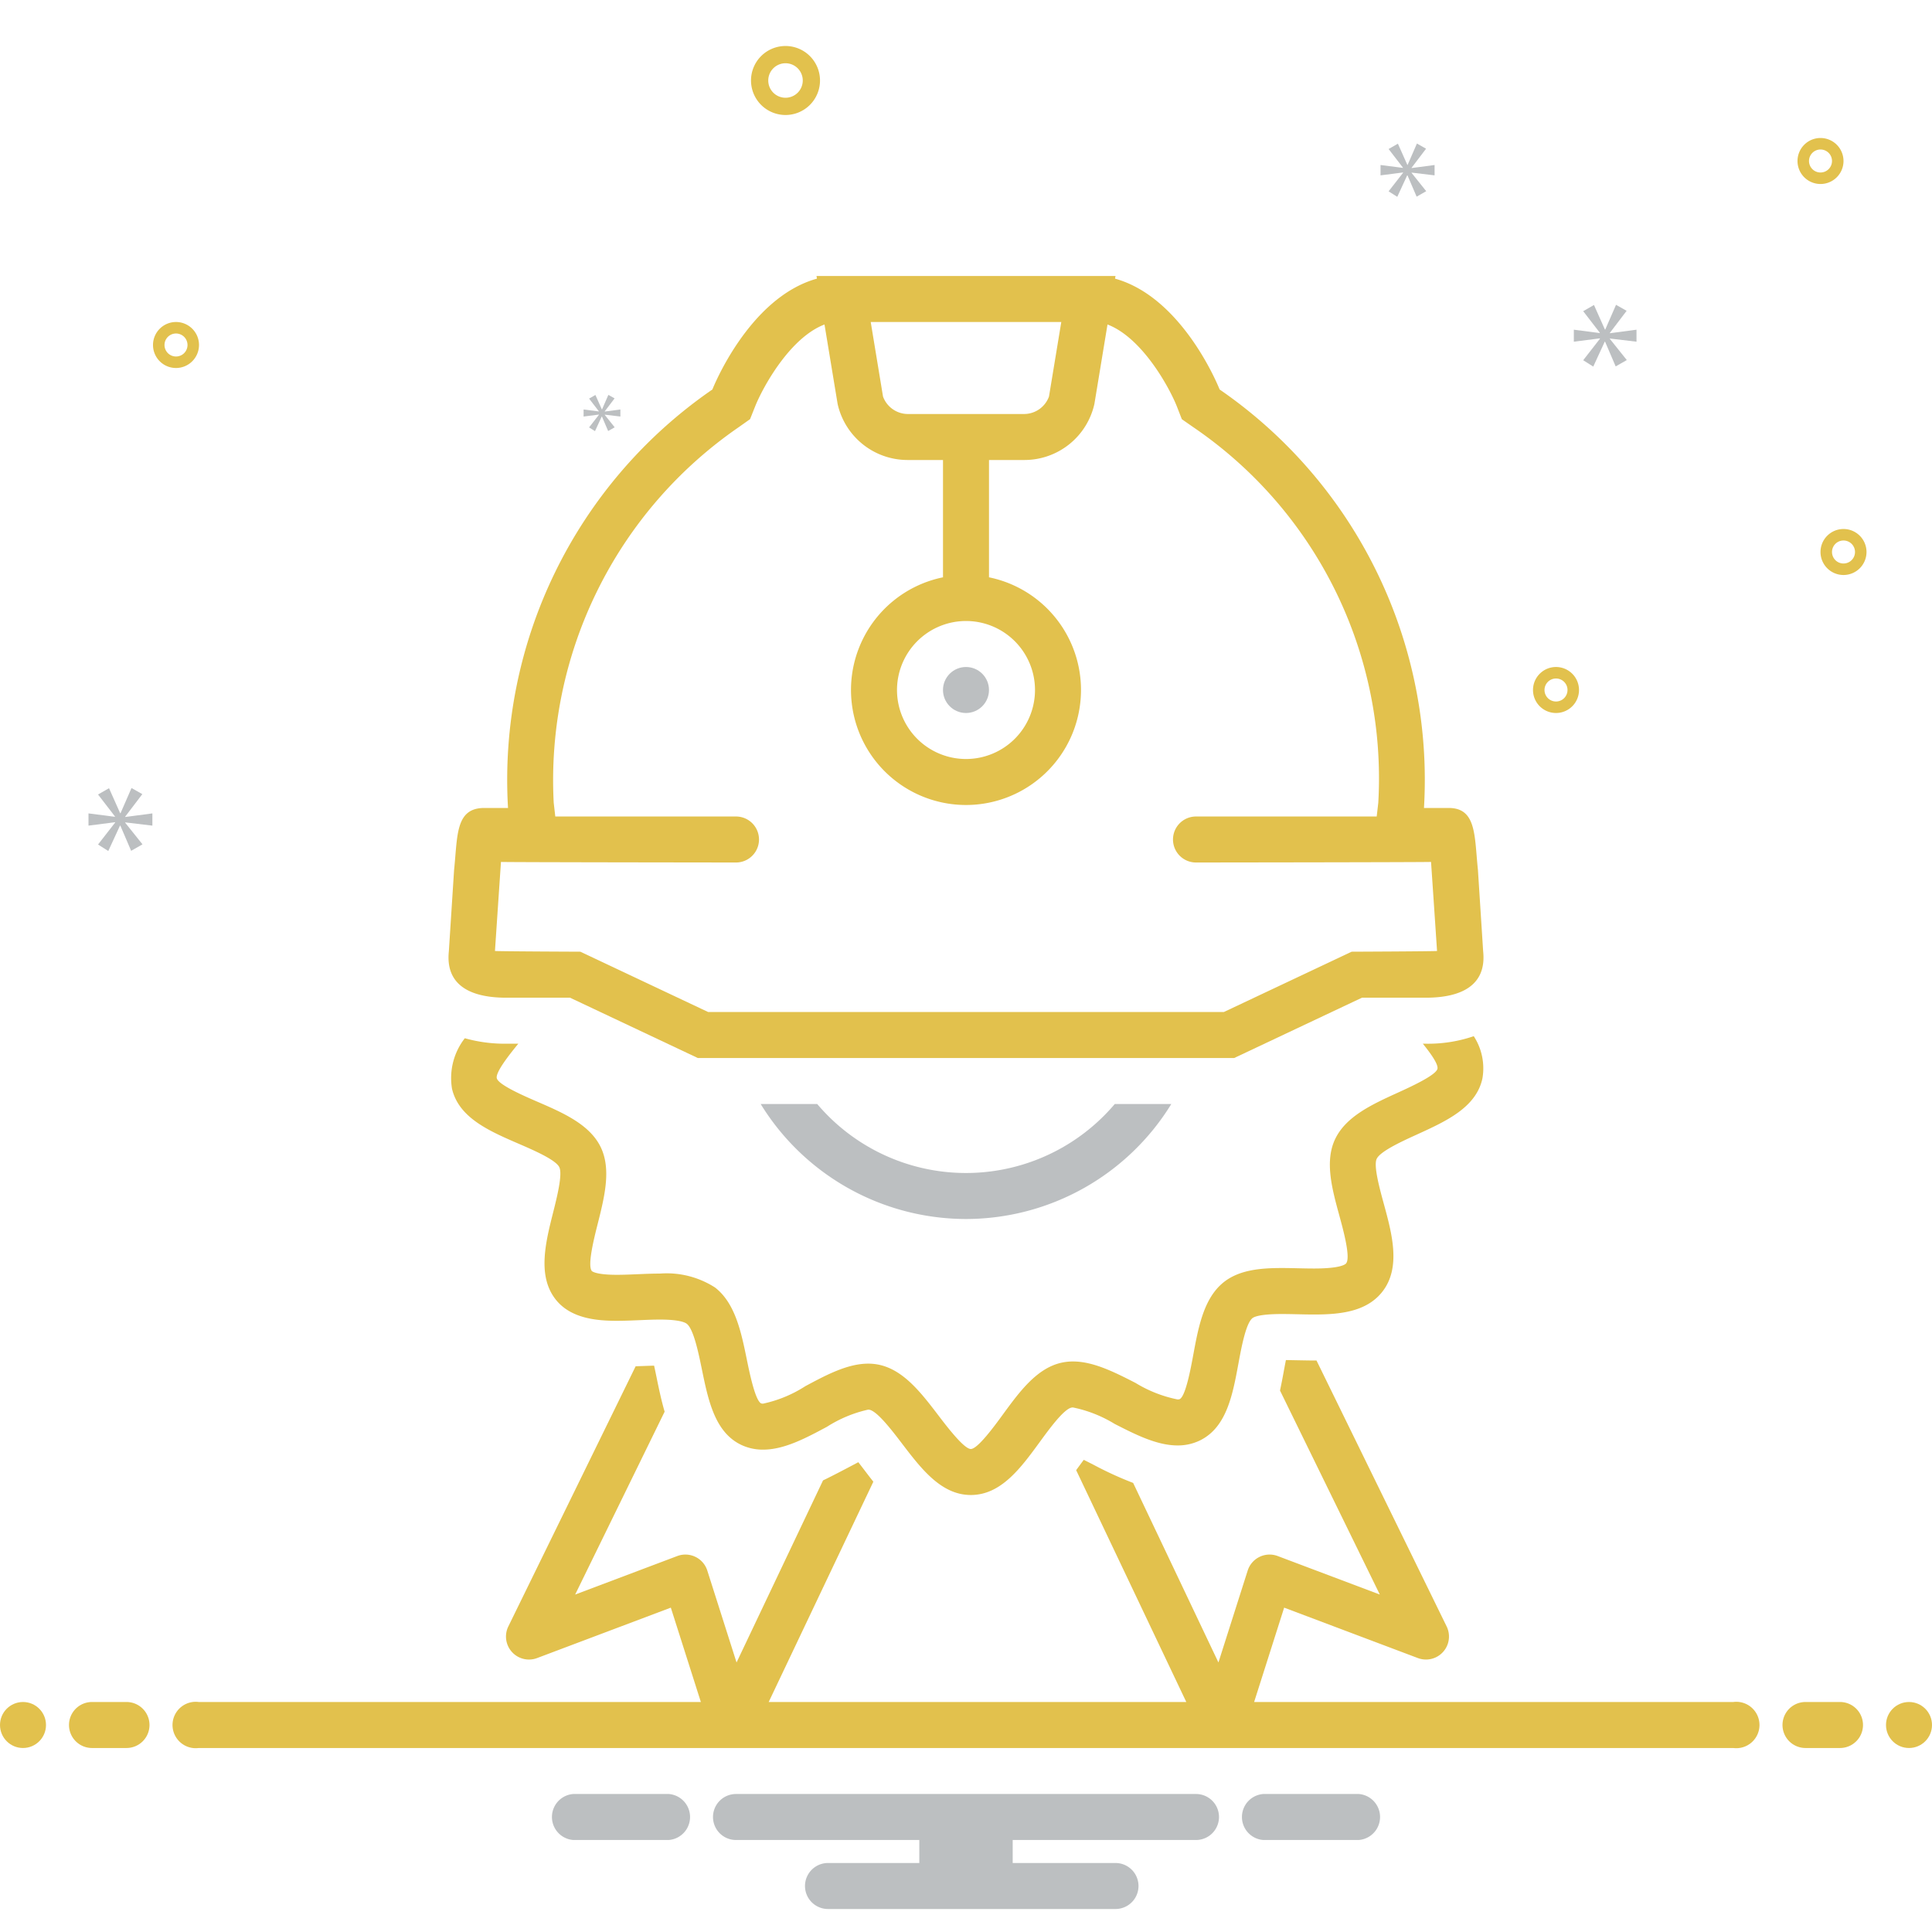 <?xml version="1.0" encoding="UTF-8"?>
<svg xmlns="http://www.w3.org/2000/svg" data-name="Layer 1" viewBox="0 0 168 168">
  <path d="M68.305 10a3 3 0 1 0-3-3 3.003 3.003 0 0 0 3 3Zm0-4.5a1.5 1.5 0 1 1-1.5 1.5 1.501 1.501 0 0 1 1.5-1.5ZM160.305 46a2 2 0 1 0 2 2 2.002 2.002 0 0 0-2-2Zm0 3a1 1 0 1 1 1-1 1.001 1.001 0 0 1-1 1ZM135.305 58a2 2 0 1 0 2 2 2.002 2.002 0 0 0-2-2Zm0 3a1 1 0 1 1 1-1 1.001 1.001 0 0 1-1 1ZM158.305 12a2 2 0 1 0 2 2 2.002 2.002 0 0 0-2-2Zm0 3a1 1 0 1 1 1-1 1.001 1.001 0 0 1-1 1ZM17.305 30a2 2 0 1 0-2 2 2.002 2.002 0 0 0 2-2Zm-3 0a1 1 0 1 1 1 1 1.001 1.001 0 0 1-1-1Z" fill="#e2c14d" class="fill-2d4356"></path>
  <path d="m10.888 71.011 1.487-1.955-.939-.532-.955 2.19h-.031l-.97-2.175-.955.548 1.471 1.909v.031l-2.301-.297v1.064l2.316-.297v.031l-1.486 1.908.891.564 1.018-2.206h.031l.939 2.19.986-.563-1.502-1.878v-.031l2.362.282V70.73l-2.362.312v-.031zM52.081 36.067l-.856 1.099.514.324.586-1.27h.017l.541 1.261.568-.324-.865-1.082v-.018l1.36.163v-.613l-1.36.18v-.018l.856-1.126-.54-.306-.55 1.261h-.018l-.559-1.253-.55.316.847 1.099v.018l-1.325-.171v.613l1.334-.171v.018zM142.305 29.713V28.67l-2.317.307v-.031l1.458-1.918-.921-.522-.936 2.148h-.031l-.951-2.133-.937.538 1.443 1.872v.031l-2.257-.292v1.043l2.272-.291v.031l-1.458 1.872.875.553.998-2.165h.03l.921 2.149.967-.552-1.473-1.842v-.031l2.317.276zM122.748 14.586l1.258-1.655-.795-.45-.807 1.853h-.027l-.82-1.84-.809.464 1.245 1.615v.026l-1.946-.251v.9l1.959-.252v.027l-1.258 1.615.755.477.861-1.867h.026l.795 1.853.834-.476-1.271-1.589v-.027l1.998.239v-.9l-1.998.264v-.026z" fill="#bcbfc1" class="fill-0bceb2"></path>
  <circle cx="2" cy="150" r="2" fill="#e2c14d" class="fill-2d4356"></circle>
  <path d="M11 148H8a2 2 0 0 0 0 4h3a2 2 0 0 0 0-4ZM160 148h-3a2 2 0 0 0 0 4h3a2 2 0 0 0 0-4Z" fill="#e2c14d" class="fill-2d4356"></path>
  <circle cx="166" cy="150" r="2" fill="#e2c14d" class="fill-2d4356"></circle>
  <path d="M118.154 156h-8.308a2.006 2.006 0 0 0 0 4h8.308a2.006 2.006 0 0 0 0-4ZM58.154 156h-8.308a2.006 2.006 0 0 0 0 4h8.308a2.006 2.006 0 0 0 0-4ZM104 156H64a2 2 0 0 0 0 4h15.94v2H72a2 2 0 0 0 0 4h25a2 2 0 0 0 0-4h-8.94v-2H104a2 2 0 0 0 0-4ZM84 106a20.983 20.983 0 0 0 17.854-10h-4.917a16.95 16.95 0 0 1-25.876 0h-4.916a20.983 20.983 0 0 0 17.854 10Z" fill="#bcbfc1" class="fill-0bceb2"></path>
  <path d="M123.219 98.65c2.527-1.152 5.14-2.343 5.686-4.867a5.114 5.114 0 0 0-.753-3.68 12.229 12.229 0 0 1-4.17.654h-.256c.691.855 1.355 1.787 1.27 2.178-.122.564-2.36 1.584-3.436 2.075-2.229 1.016-4.533 2.066-5.47 4.061-.91 1.935-.255 4.331.379 6.648.345 1.266.989 3.621.588 4.136-.083.106-.528.45-2.795.45-.445 0-.899-.01-1.352-.02-.481-.011-.962-.022-1.43-.022-1.849 0-3.747.153-5.108 1.264-1.706 1.394-2.166 3.886-2.611 6.297-.215 1.164-.662 3.586-1.179 3.84a.49.49 0 0 1-.188.026 11.238 11.238 0 0 1-3.654-1.437c-1.794-.916-3.648-1.864-5.434-1.864a4.613 4.613 0 0 0-1.07.122c-2.12.506-3.606 2.54-5.042 4.507-.705.966-2.172 2.976-2.772 2.982h-.001c-.593 0-2.092-1.964-2.812-2.909-1.48-1.94-3.012-3.948-5.153-4.413a4.542 4.542 0 0 0-.963-.1c-1.806 0-3.668.997-5.469 1.962a11.013 11.013 0 0 1-3.669 1.516.49.49 0 0 1-.177-.025c-.512-.274-.997-2.641-1.23-3.779-.495-2.418-1.008-4.918-2.763-6.29a7.773 7.773 0 0 0-4.795-1.216c-.64 0-1.306.027-1.97.056-.603.025-1.205.051-1.78.051-1.86 0-2.165-.317-2.177-.33-.4-.49.193-2.84.512-4.104.589-2.34 1.199-4.762.248-6.694-.969-1.966-3.285-2.968-5.524-3.936-1.092-.473-3.364-1.455-3.5-2.03-.122-.51 1.056-2.011 1.871-3.002h-1.052a12.813 12.813 0 0 1-3.599-.476 5.642 5.642 0 0 0-1.112 4.403c.6 2.526 3.246 3.67 5.804 4.776 1.276.552 3.205 1.386 3.523 2.032.302.614-.204 2.622-.538 3.95-.657 2.607-1.401 5.561.265 7.607 1.303 1.599 3.506 1.804 5.28 1.804.629 0 1.287-.027 1.947-.055.608-.025 1.217-.052 1.802-.052 1.62 0 2.157.23 2.332.368.595.465 1.024 2.557 1.308 3.942.555 2.705 1.128 5.504 3.443 6.594a4.389 4.389 0 0 0 1.883.406c1.847 0 3.733-1.012 5.558-1.99a11.16 11.16 0 0 1 3.58-1.489.516.516 0 0 1 .113.01c.703.152 1.977 1.824 2.821 2.93 1.682 2.205 3.42 4.484 5.994 4.483h.043c2.606-.028 4.31-2.364 5.96-4.624.817-1.119 2.052-2.81 2.739-2.974a.6.6 0 0 1 .142-.013 11.214 11.214 0 0 1 3.614 1.426c1.805.922 3.67 1.875 5.475 1.875a4.383 4.383 0 0 0 1.958-.439c2.314-1.143 2.836-3.968 3.34-6.701.255-1.378.64-3.46 1.21-3.924.165-.136.72-.363 2.577-.363.438 0 .889.01 1.34.02.483.011.968.022 1.442.022 2.283 0 4.584-.241 5.948-1.99 1.635-2.095.829-5.046.117-7.65-.358-1.311-.9-3.291-.617-3.893.313-.666 2.236-1.542 3.509-2.122Z" fill="#e2c14d" class="fill-2d4356"></path>
  <path d="M44.018 86.757h5.552L60.677 92h46.646l11.108-5.243h5.551c3.067 0 5.3-1.056 4.988-4.033l-.454-7.08c-.31-2.938-.107-5.386-2.541-5.386H123.824a41.21 41.21 0 0 0-17.77-36.39s-3.123-7.981-9.093-9.638L97 24H71l.039.23c-5.969 1.657-9.092 9.638-9.092 9.638a41.213 41.213 0 0 0-17.771 36.39h-2.062c-2.53 0-2.316 2.413-2.628 5.386l-.456 7.08c-.313 2.977 1.92 4.033 4.989 4.033ZM92.286 28l-1.07 6.481A2.308 2.308 0 0 1 89.076 36H78.924a2.309 2.309 0 0 1-2.14-1.519L75.715 28ZM43.564 74.95C43.705 74.98 64 75 64 75a2 2 0 0 0 0-4H48.286l-.137-1.195a37.268 37.268 0 0 1 16.087-32.658l.987-.699.443-1.113c.636-1.594 2.99-5.958 6.03-7.118l1.142 6.916A6.234 6.234 0 0 0 78.924 40H82v10.201a10 10 0 1 0 4 0V40h3.077a6.236 6.236 0 0 0 6.087-4.867l1.14-6.916c3.041 1.16 5.394 5.522 6.025 7.106l.44 1.13.996.694a36.931 36.931 0 0 1 16.086 32.658L119.713 71H104a2 2 0 0 0 0 4s20.296-.02 20.437-.051c.028.336.524 7.744.524 7.744-.232.035-7.426.064-7.426.064l-.811.383L106.426 88H61.574l-11.107-5.243s-7.196-.029-7.427-.064c0 0 .497-7.408.524-7.744ZM84 54a6 6 0 1 1-6 6 6.007 6.007 0 0 1 6-6Z" fill="#e2c14d" class="fill-2d4356"></path>
  <circle cx="83.999" cy="60" r="2" fill="#bcbfc1" class="fill-0bceb2"></circle>
  <path d="M150.721 148h-41.666l2.611-8.205 11.627 4.384a2 2 0 0 0 2.502-2.75l-11.316-23.124h-.217c-.504 0-2.142-.036-2.443-.04-.07.352-.136.71-.192 1.01a53.165 53.165 0 0 1-.322 1.642l8.68 17.74-8.88-3.349a2 2 0 0 0-2.611 1.265l-2.543 7.99-7.416-15.613a30.336 30.336 0 0 1-3.435-1.573c-.256-.13-.558-.285-.86-.435-.206.276-.411.556-.584.793l-.077.104L103.156 148H66.843l9.1-19.156c-.242-.308-.474-.61-.695-.9-.181-.238-.396-.52-.611-.795-.293.153-2.29 1.218-3.068 1.58l-7.521 15.834-2.543-7.99a2 2 0 0 0-2.611-1.265l-8.88 3.349 7.78-15.902c-.292-1.005-.499-1.998-.683-2.896a62.712 62.712 0 0 0-.233-1.106c-.37.009-1.442.048-1.605.055l-11.07 22.62a2 2 0 0 0 2.503 2.751l11.627-4.384L60.944 148H17.28a2.017 2.017 0 1 0 0 4H150.72a2.017 2.017 0 1 0 0-4Z" fill="#e2c14d" class="fill-2d4356"></path>
</svg>
